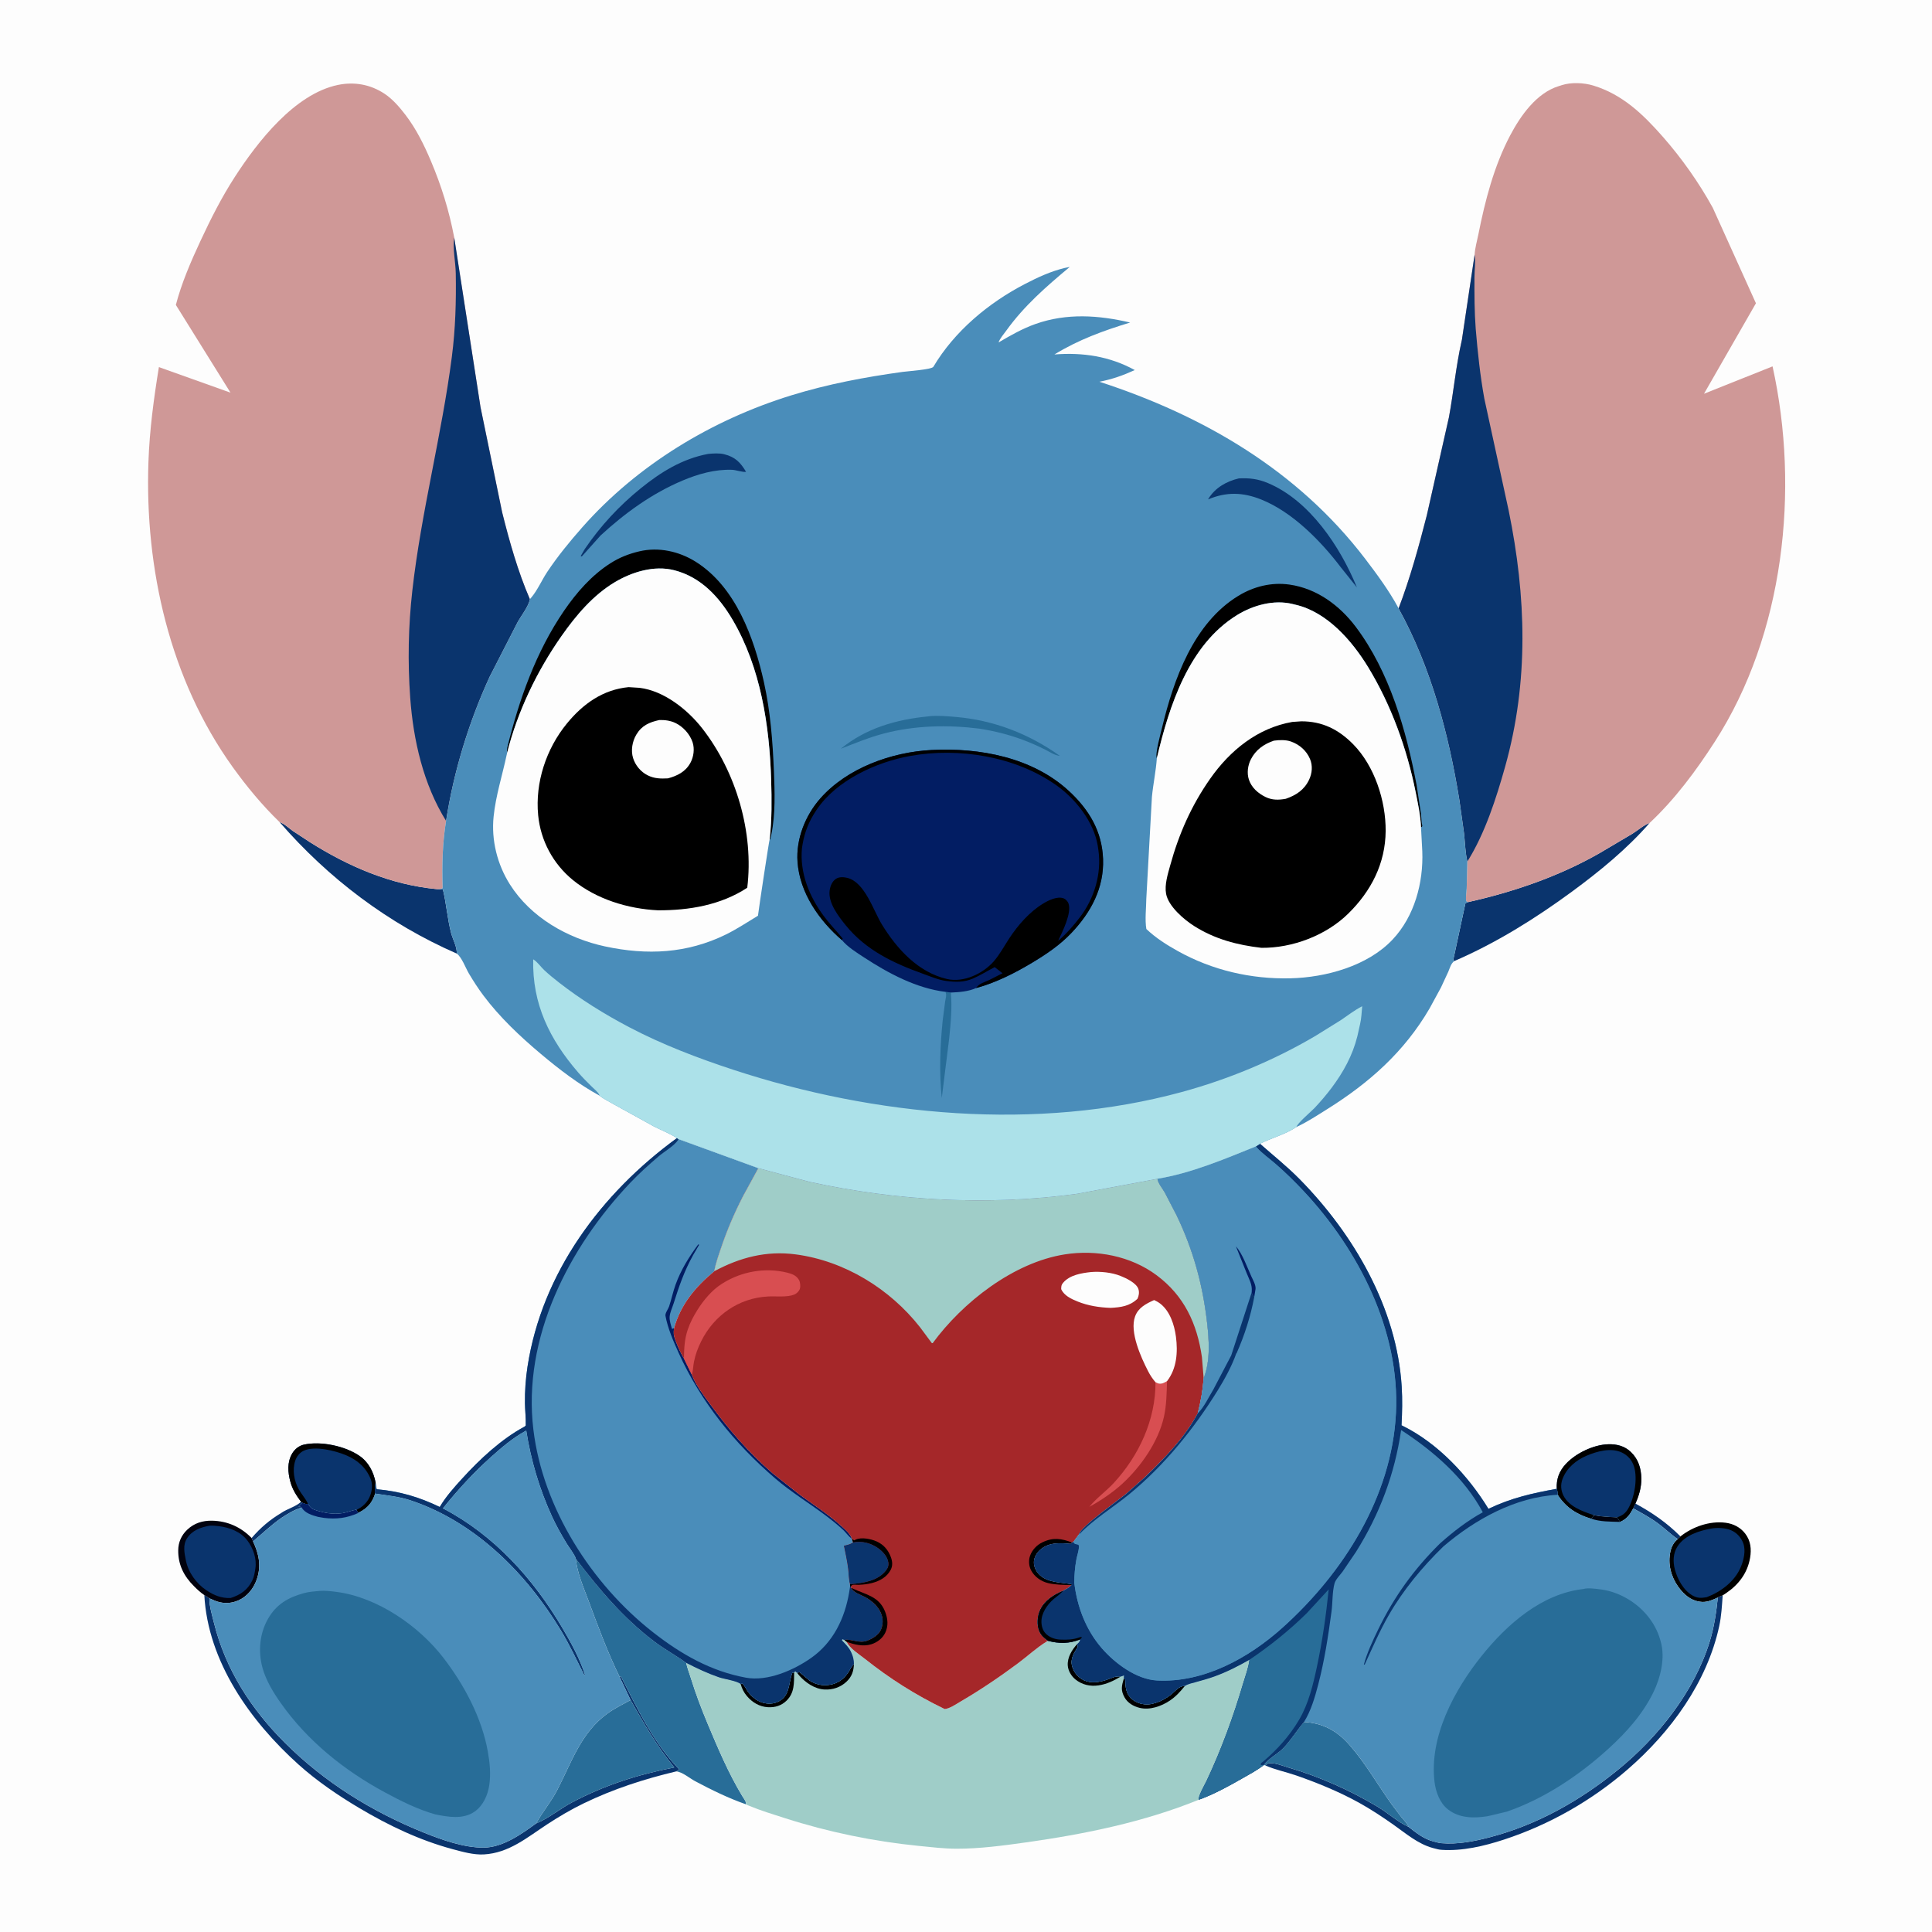 <svg version="1.1" xmlns="http://www.w3.org/2000/svg" style="display: block;" viewBox="0 0 2048 2048" width="1024" height="1024">
<path transform="translate(0,0)" fill="rgb(253,253,253)" d="M -0 -0 L 2048 0 L 2048 2048 L -0 2048 L -0 -0 z"/>
<path transform="translate(0,0)" fill="rgb(10,52,109)" d="M 319.122 1591.94 L 320.589 1593 L 316.5 1597 C 318.336 1597.13 318.375 1596.87 319.881 1598.12 C 312.597 1600.02 305.165 1604.59 298.854 1608.68 C 287.471 1616.49 278.703 1625.18 268.243 1633.94 L 266.731 1630.37 C 276.039 1619.49 285.812 1611.23 298.053 1603.84 C 304.404 1599.4 313.741 1597.13 319.122 1591.94 z"/>
<path transform="translate(0,0)" fill="rgb(10,52,109)" d="M 1733.61 1593.86 C 1751.32 1603.39 1767.16 1614.37 1781.34 1628.65 L 1778.46 1631.49 C 1771.17 1626.66 1764.81 1620.25 1757.76 1615.02 C 1749.47 1608.86 1740.27 1603.92 1731.24 1598.94 C 1731.67 1597.16 1732.76 1595.49 1733.61 1593.86 z"/>
<path transform="translate(0,0)" fill="rgb(10,52,109)" d="M 1826.13 1691.17 C 1825.34 1702.07 1824.77 1713.05 1822.45 1723.75 C 1809.55 1783.37 1771.02 1836.07 1725.5 1875.55 C 1687.26 1908.73 1642.27 1934.35 1594.2 1950.07 C 1573.34 1956.9 1550.07 1962.42 1528 1960.89 C 1525.4 1960.71 1523 1960.08 1520.5 1959.38 L 1518.87 1958.96 C 1503.05 1954.67 1490.2 1943.46 1477.05 1934.21 C 1465.19 1925.86 1453.14 1917.88 1440.44 1910.86 C 1419.66 1899.38 1396.43 1889.82 1374 1882.05 C 1363.28 1878.33 1351.69 1876.05 1341.34 1871.44 C 1343.7 1869.18 1344.22 1869 1347.56 1869.06 C 1353.4 1869.15 1360.4 1872.1 1366 1873.73 C 1398.46 1883.21 1431 1897.7 1460 1915.03 C 1470.98 1921.58 1481.73 1931.38 1493.14 1936.57 C 1501.1 1942.88 1509.5 1949.46 1519.53 1952.01 L 1520.92 1952.35 C 1523.29 1953 1525.54 1953.64 1528 1953.85 C 1545.23 1955.3 1562.43 1951.94 1579.02 1947.62 C 1629.17 1934.55 1674.46 1909.04 1714.55 1876.53 C 1757.36 1841.82 1795.91 1793.37 1812.31 1740.26 C 1817.09 1724.79 1819.26 1709.52 1820.96 1693.46 C 1821.58 1692.71 1825.07 1691.63 1826.13 1691.17 z"/>
<path transform="translate(0,0)" fill="rgb(10,52,109)" d="M 216.588 1690.87 L 221.912 1694.11 L 221.943 1694.28 C 221.96 1702.78 224.728 1711.75 226.759 1720 C 238.952 1769.53 266.191 1811.75 302.14 1847.55 C 344.368 1889.6 394.225 1920.4 449.279 1942.62 C 468.504 1950.38 491.843 1958.68 512.732 1958.54 C 532.802 1958.41 552.686 1944.33 568.304 1932.91 C 581.098 1927.81 593.516 1917.41 605.918 1910.84 C 640.692 1892.43 676.182 1881.04 714.716 1873.6 C 696.335 1851.1 682.678 1827.27 668.426 1802.12 L 657.01 1778.01 L 658.166 1776.95 C 675.312 1810.75 693.227 1848.19 719.964 1875.5 C 718.851 1876.82 718.355 1877.05 716.837 1877.75 C 682.798 1885.85 650.161 1896.4 618.621 1911.69 C 605.335 1918.13 592.415 1925.76 580.066 1933.84 C 558.748 1947.8 539.551 1964.27 512.96 1965.76 C 502.135 1966.36 490.428 1963.05 480.01 1960.25 C 444.798 1950.77 412.148 1935.19 380.885 1916.63 C 358.441 1903.3 335.701 1887.81 316.266 1870.31 C 265.309 1824.44 220.374 1761.42 216.588 1690.87 z"/>
<path transform="translate(0,0)" fill="rgb(40,109,152)" d="M 1382.3 1825.35 C 1402.44 1826.6 1417.15 1834.54 1430.4 1849.6 C 1447.54 1869.09 1460.11 1891.43 1475.1 1912.46 L 1485.46 1926.15 C 1488.14 1929.38 1491.63 1932.61 1493.14 1936.57 C 1481.73 1931.38 1470.98 1921.58 1460 1915.03 C 1431 1897.7 1398.46 1883.21 1366 1873.73 C 1360.4 1872.1 1353.4 1869.15 1347.56 1869.06 C 1344.22 1869 1343.7 1869.18 1341.34 1871.44 L 1339.8 1870.95 C 1343.64 1864.66 1354.39 1859.12 1359.89 1853.5 C 1368.39 1844.83 1374.47 1834.51 1382.3 1825.35 z"/>
<path transform="translate(0,0)" fill="rgb(10,52,109)" d="M 319.122 1591.94 C 314.181 1585.33 310.027 1578.89 307.843 1570.88 C 305.11 1560.85 304.24 1549.95 309.778 1540.68 C 312.469 1536.17 316.934 1532.54 322.119 1531.38 C 340.076 1527.38 365.776 1532.81 380.953 1543.2 C 390.642 1549.83 396.026 1560.32 398.165 1571.66 C 398.017 1574.25 396.795 1581.15 397.629 1583.26 C 394.542 1592.69 389.874 1598.48 380.85 1603.08 L 379.815 1603.59 C 378.937 1602.57 378.468 1601.67 377.858 1600.48 L 377.735 1600.37 C 375.917 1600.69 374.27 1600.99 372.52 1601.58 L 367.042 1603.18 C 356.564 1605.96 346.852 1604.5 336.633 1601.52 C 331.578 1600.04 329.032 1598.8 326.488 1594.08 C 324.146 1594.77 322.828 1593.8 320.589 1593 L 319.122 1591.94 z"/>
<path transform="translate(0,0)" fill="rgb(0,0,0)" d="M 319.122 1591.94 C 314.181 1585.33 310.027 1578.89 307.843 1570.88 C 305.11 1560.85 304.24 1549.95 309.778 1540.68 C 312.469 1536.17 316.934 1532.54 322.119 1531.38 C 340.076 1527.38 365.776 1532.81 380.953 1543.2 C 390.642 1549.83 396.026 1560.32 398.165 1571.66 C 398.017 1574.25 396.795 1581.15 397.629 1583.26 C 394.542 1592.69 389.874 1598.48 380.85 1603.08 L 379.815 1603.59 C 378.937 1602.57 378.468 1601.67 377.858 1600.48 C 383.752 1597.89 388.996 1593.07 391.682 1587.14 C 394.309 1581.33 395.388 1574.06 392.992 1568 C 388.133 1555.7 378.838 1547.64 366.831 1542.6 C 355.485 1537.82 333.753 1532.36 322.049 1537.78 C 317.653 1539.82 314.399 1543.95 312.924 1548.52 C 309.769 1558.29 311.712 1569.7 316.613 1578.58 C 319.375 1583.59 323.234 1587.72 325.906 1592.92 L 326.488 1594.08 C 324.146 1594.77 322.828 1593.8 320.589 1593 L 319.122 1591.94 z"/>
<path transform="translate(0,0)" fill="rgb(0,0,0)" d="M 1781.34 1628.65 C 1794.32 1618.32 1812.44 1612.05 1829.12 1614.16 C 1837.46 1615.22 1844.83 1618.99 1850.01 1625.7 C 1855.87 1633.31 1856.75 1642.21 1855.16 1651.45 C 1852.42 1667.4 1843.1 1679.75 1829.9 1688.68 L 1826.13 1691.17 C 1825.07 1691.63 1821.58 1692.71 1820.96 1693.46 C 1815.87 1695.83 1810.18 1698.37 1804.46 1698.13 C 1795.15 1697.75 1787.81 1692.74 1781.91 1685.82 C 1773.43 1675.85 1768.49 1662.71 1769.91 1649.57 C 1770.7 1642.25 1772.72 1636.2 1778.46 1631.49 L 1781.34 1628.65 z"/>
<path transform="translate(0,0)" fill="rgb(10,52,109)" d="M 1814.33 1620.25 C 1820.65 1619.25 1828.89 1619.59 1834.8 1622.04 C 1840.92 1624.57 1845.53 1629.61 1847.87 1635.76 C 1850.89 1643.68 1848.36 1654.1 1845.15 1661.55 C 1838.68 1676.58 1824.06 1687.5 1809.09 1693.12 C 1803.31 1694.05 1799.54 1694.33 1794.26 1691.37 C 1784.55 1685.95 1778.14 1673.92 1775.4 1663.56 C 1773.29 1655.59 1773.55 1646.64 1778.07 1639.5 C 1785.71 1627.42 1801.04 1622.66 1814.33 1620.25 z"/>
<path transform="translate(0,0)" fill="rgb(10,52,109)" d="M 1650.24 1578.19 C 1649.71 1567.92 1652.75 1559.56 1659.77 1551.95 C 1670.31 1540.52 1689.21 1531.42 1704.84 1530.98 C 1713.88 1530.73 1722.13 1532.81 1728.8 1539.2 C 1736.65 1546.73 1739.67 1556.38 1739.86 1567 C 1740.03 1576.62 1737.48 1585.17 1733.61 1593.86 C 1732.76 1595.49 1731.67 1597.16 1731.24 1598.94 C 1727.44 1605.87 1724.72 1609.94 1717.37 1613.28 L 1714.02 1608.5 C 1705.44 1607.94 1697.68 1607.92 1689.21 1606.02 C 1688.21 1608.4 1688.68 1608.58 1686.19 1609.74 C 1671.2 1605.19 1659.66 1597.77 1651.29 1584.53 C 1651.18 1582.22 1650.96 1580.39 1650.24 1578.19 z"/>
<path transform="translate(0,0)" fill="rgb(0,0,0)" d="M 1650.24 1578.19 C 1649.71 1567.92 1652.75 1559.56 1659.77 1551.95 C 1670.31 1540.52 1689.21 1531.42 1704.84 1530.98 C 1713.88 1530.73 1722.13 1532.81 1728.8 1539.2 C 1736.65 1546.73 1739.67 1556.38 1739.86 1567 C 1740.03 1576.62 1737.48 1585.17 1733.61 1593.86 C 1732.76 1595.49 1731.67 1597.16 1731.24 1598.94 C 1727.44 1605.87 1724.72 1609.94 1717.37 1613.28 L 1714.02 1608.5 C 1719.8 1606.57 1723.06 1604.26 1726.13 1598.86 C 1732.64 1587.36 1736.05 1567.63 1732.19 1554.78 C 1730.13 1547.91 1725.47 1542.62 1718.98 1539.62 C 1707.56 1534.35 1693.02 1538.4 1682 1543.05 C 1670.64 1547.85 1660.6 1556.17 1656.25 1568.04 C 1654.1 1573.89 1654.59 1579.97 1657.37 1585.48 C 1663.22 1597.09 1677.65 1602.17 1689.21 1606.02 C 1688.21 1608.4 1688.68 1608.58 1686.19 1609.74 C 1671.2 1605.19 1659.66 1597.77 1651.29 1584.53 C 1651.18 1582.22 1650.96 1580.39 1650.24 1578.19 z"/>
<path transform="translate(0,0)" fill="rgb(10,52,109)" d="M 296.377 871.471 C 301.117 872.974 306.109 877.768 310.245 880.748 L 328.754 892.879 C 369.838 918.729 414.166 937.849 462.826 942.483 L 469.5 942.856 C 473.251 958.126 474.22 973.897 478.279 989.306 C 479.942 995.619 484.923 1004.74 484.066 1010.78 C 411.57 979.126 348.145 931.126 296.377 871.471 z"/>
<path transform="translate(0,0)" fill="rgb(1,2,15)" d="M 216.588 1690.87 C 212.555 1688.16 209.101 1684.91 205.673 1681.49 C 194.837 1670.69 188.742 1658.6 188.924 1643.27 C 189.024 1634.79 192.331 1627.35 198.51 1621.52 C 205.891 1614.55 214.703 1611.84 224.684 1612 C 241.105 1612.28 255.366 1618.72 266.731 1630.37 L 268.243 1633.94 C 274.541 1647.29 277.167 1660.12 272.137 1674.44 C 268.751 1684.08 261.989 1692.45 252.521 1696.59 C 244.254 1700.2 235.745 1700.06 227.451 1696.71 L 221.943 1694.28 L 221.912 1694.11 L 216.588 1690.87 z"/>
<path transform="translate(0,0)" fill="rgb(10,52,109)" d="M 222.25 1617.3 C 225.547 1617.1 228.837 1617.44 232.108 1617.84 C 243.415 1619.21 255.197 1623.67 262.222 1632.99 C 268.329 1641.08 272.395 1652.5 270.693 1662.7 C 269.915 1667.36 269.551 1671.08 267.414 1675.43 C 262.457 1685.52 254.948 1690.57 244.494 1693.96 C 234.756 1694.36 226.762 1691.06 218.79 1685.76 C 208.124 1678.65 199.545 1666.77 197.051 1654.13 C 195.499 1646.27 193.574 1637.85 198.319 1630.56 C 203.808 1622.12 212.89 1618.96 222.25 1617.3 z"/>
<path transform="translate(0,0)" fill="rgb(10,52,109)" d="M 1556.01 956.312 C 1604.28 945.547 1652.26 929.111 1695.34 904.521 L 1730.12 883.966 C 1736.34 880.133 1741.89 874.896 1748.75 872.295 C 1724.81 899.809 1695.46 923.798 1666.12 945.329 C 1627.2 973.888 1586.09 999.527 1541.69 1018.74 L 1540.46 1017.77 L 1553.41 957.5 L 1556.01 956.312 z"/>
<path transform="translate(0,0)" fill="rgb(40,109,152)" d="M 668.426 1802.12 C 682.678 1827.27 696.335 1851.1 714.716 1873.6 C 676.182 1881.04 640.692 1892.43 605.918 1910.84 C 593.516 1917.41 581.098 1927.81 568.304 1932.91 C 575.003 1920.74 584.046 1910.23 590.564 1897.7 C 605.999 1868.03 615.691 1836.64 644.126 1816.21 C 651.84 1810.67 660.161 1806.69 668.426 1802.12 z"/>
<path transform="translate(0,0)" fill="rgb(40,109,152)" d="M 610.337 1652.15 C 635.565 1685.17 660.943 1715.45 694.409 1740.6 C 705.043 1748.59 716.759 1754.84 727.371 1762.64 C 728.515 1768.13 730.666 1773.42 732.32 1778.78 C 737.456 1795.43 743.557 1811.52 750.295 1827.59 C 761.028 1853.19 772.306 1879.82 786.674 1903.61 C 787.876 1905.6 791.819 1910.72 790.658 1912.62 C 772.005 1906.06 754.569 1897.54 737.129 1888.28 C 731.002 1885.03 723.304 1878.28 716.837 1877.75 C 718.355 1877.05 718.851 1876.82 719.964 1875.5 C 693.227 1848.19 675.312 1810.75 658.166 1776.95 L 657.01 1778.01 C 644.294 1751.97 634.256 1725.13 624.249 1697.96 C 618.908 1683.46 611.749 1667.56 610.337 1652.15 z"/>
<path transform="translate(0,0)" fill="rgb(159,205,200)" d="M 905.212 1763.72 C 905.037 1759.54 904.434 1756.34 902.717 1752.49 L 902.028 1751 C 899.876 1746.25 896.033 1742.66 892.5 1738.9 L 892.881 1737.59 L 895.063 1738.38 L 897.268 1740.23 C 901.525 1748.04 909.824 1752.9 916.675 1758.33 C 943.459 1779.59 970.458 1796.71 1001.32 1811.62 C 1006.28 1811.55 1014.3 1806 1018.6 1803.49 C 1039.48 1791.29 1059.62 1777.64 1079.03 1763.22 C 1089.26 1755.62 1098.87 1746.58 1109.74 1739.96 L 1110.79 1739.34 C 1122.84 1742.5 1133.28 1742.46 1144.95 1737.88 C 1144.71 1740.57 1143.49 1741.11 1141.7 1742.99 L 1142.59 1745.63 C 1138.61 1752.36 1134.25 1758.22 1136.56 1766.45 C 1138.41 1773.06 1142.89 1778.16 1149.01 1781.11 C 1156.54 1784.74 1165.92 1783.15 1173.51 1780.5 C 1178.42 1778.79 1182.7 1776.32 1188.01 1777.27 L 1191.5 1775.98 L 1191.31 1779.16 L 1192.86 1780.53 C 1193.06 1788.27 1193.36 1795.1 1199.54 1800.73 C 1204.44 1805.19 1211.34 1807.2 1217.87 1806.65 C 1220.19 1806.46 1222.29 1805.9 1224.5 1805.24 L 1225.54 1804.93 C 1230.73 1803.34 1236.5 1800.03 1240.81 1796.74 C 1245.78 1792.94 1249.46 1787.04 1256.04 1787.16 C 1259.19 1785.07 1264.19 1784.05 1267.83 1783.04 C 1274.42 1781.23 1280.94 1779.44 1287.37 1777.11 C 1300.58 1772.32 1312.37 1766.28 1324.55 1759.37 C 1323.55 1767.86 1320.18 1776.51 1317.76 1784.7 C 1307.33 1820.07 1294.69 1854.65 1278.95 1888.02 C 1277.34 1891.43 1269.5 1904.9 1270.98 1907.73 C 1212.6 1931.47 1149.72 1944.28 1087.5 1953.02 C 1063.29 1956.42 1038.48 1959.76 1014 1959.71 C 1000.46 1959.68 987.08 1958.03 973.636 1956.7 C 926.071 1951.97 877.702 1941.99 832.186 1927.35 C 819.543 1923.28 806.334 1919.31 794.09 1914.2 C 793.704 1914.04 790.834 1912.96 790.658 1912.62 C 791.819 1910.72 787.876 1905.6 786.674 1903.61 C 772.306 1879.82 761.028 1853.19 750.295 1827.59 C 743.557 1811.52 737.456 1795.43 732.32 1778.78 C 730.666 1773.42 728.515 1768.13 727.371 1762.64 C 738.591 1768.43 750.058 1773.82 762 1777.95 C 767.684 1779.92 781.089 1781.7 785.091 1785.11 C 785.778 1784.99 786.537 1784.44 787.153 1784.76 C 788.389 1785.42 791.431 1791.23 792.537 1792.77 C 795.905 1797.47 800.277 1801.44 805.582 1803.81 C 810.845 1806.17 817.932 1806.67 823.339 1804.5 C 837.889 1798.66 835.33 1784.87 839.995 1772.98 L 841.81 1773.03 L 842.95 1771.54 L 844.937 1773.27 L 847.461 1772.5 L 858.213 1781.42 C 865.471 1786.22 874.056 1787.52 882.5 1785.28 C 890.973 1783.03 897 1777.23 901.059 1769.65 C 902.104 1767.7 903.243 1766.1 904.65 1764.39 L 905.212 1763.72 z"/>
<path transform="translate(0,0)" fill="rgb(0,0,0)" d="M 844.937 1773.27 L 847.461 1772.5 L 858.213 1781.42 C 865.471 1786.22 874.056 1787.52 882.5 1785.28 C 890.973 1783.03 897 1777.23 901.059 1769.65 C 902.104 1767.7 903.243 1766.1 904.65 1764.39 L 905.212 1763.72 C 904.926 1771.5 903.047 1777.29 897.227 1782.75 C 890.939 1788.65 882.682 1791.39 874.136 1790.95 C 863.463 1790.4 853.909 1783.69 847.044 1775.93 L 844.937 1773.27 z"/>
<path transform="translate(0,0)" fill="rgb(0,0,0)" d="M 1141.7 1742.99 L 1142.59 1745.63 C 1138.61 1752.36 1134.25 1758.22 1136.56 1766.45 C 1138.41 1773.06 1142.89 1778.16 1149.01 1781.11 C 1156.54 1784.74 1165.92 1783.15 1173.51 1780.5 C 1178.42 1778.79 1182.7 1776.32 1188.01 1777.27 C 1180.43 1781.72 1173.29 1785.28 1164.44 1786.58 C 1155.6 1787.89 1146.97 1785.92 1139.99 1780.26 C 1135.61 1776.7 1132.18 1770.99 1131.86 1765.27 C 1131.39 1756.97 1136.29 1748.87 1141.7 1742.99 z"/>
<path transform="translate(0,0)" fill="rgb(0,0,0)" d="M 785.091 1785.11 C 785.778 1784.99 786.537 1784.44 787.153 1784.76 C 788.389 1785.42 791.431 1791.23 792.537 1792.77 C 795.905 1797.47 800.277 1801.44 805.582 1803.81 C 810.845 1806.17 817.932 1806.67 823.339 1804.5 C 837.889 1798.66 835.33 1784.87 839.995 1772.98 L 841.81 1773.03 C 841.681 1784.06 842.309 1794.4 833.767 1802.77 C 828.362 1808.05 821.573 1810.12 814.085 1809.71 C 805.054 1809.22 797.447 1804.65 791.702 1797.83 C 788.338 1793.84 786.581 1790.07 785.091 1785.11 z"/>
<path transform="translate(0,0)" fill="rgb(0,0,0)" d="M 1191.31 1779.16 L 1192.86 1780.53 C 1193.06 1788.27 1193.36 1795.1 1199.54 1800.73 C 1204.44 1805.19 1211.34 1807.2 1217.87 1806.65 C 1220.19 1806.46 1222.29 1805.9 1224.5 1805.24 L 1225.54 1804.93 C 1230.73 1803.34 1236.5 1800.03 1240.81 1796.74 C 1245.78 1792.94 1249.46 1787.04 1256.04 1787.16 C 1251.25 1793.1 1246.57 1798.32 1240.18 1802.63 C 1231.13 1808.72 1218.9 1813.05 1207.97 1810.37 C 1201.54 1808.8 1195.37 1805.21 1192.08 1799.31 C 1187.74 1791.51 1189.08 1787.11 1191.31 1779.16 z"/>
<path transform="translate(0,0)" fill="rgb(74,141,186)" d="M 717.591 1206.41 L 719.339 1207.51 L 803.831 1238.26 L 802.98 1239.97 L 787.648 1268.02 C 778.55 1285.73 770.858 1303.61 764.51 1322.46 C 761.745 1330.67 758.681 1339.02 757.168 1347.56 C 737.245 1364.05 721.636 1382.66 714.522 1407.94 C 713.834 1412.84 713.981 1415.43 715.706 1420.01 L 716.266 1421.56 C 718.571 1427.87 721.576 1434.4 725.021 1440.16 L 733.403 1457.29 C 737.341 1468.11 745.92 1479.22 752.708 1488.47 C 772.513 1515.46 793.552 1539.78 818.915 1561.74 L 847.293 1584.18 C 862.458 1595.24 878.472 1605.49 892.372 1618.16 C 896.193 1621.64 901.411 1626.06 902.998 1631.08 L 904.281 1635.06 L 902.763 1635.92 C 900.2 1637.31 897.361 1637.86 894.544 1638.51 C 896.263 1646.64 897.981 1654.79 899.042 1663.04 C 899.676 1667.96 899.593 1674.61 901.008 1679.23 L 901.131 1681.81 L 901.987 1681.74 L 902.183 1683.09 C 904.626 1688.13 912.2 1690.34 917.13 1692.99 C 929.552 1699.68 939.784 1712.36 934.096 1727.02 C 931.787 1732.98 925.016 1737.05 919.309 1739.2 C 910.525 1742.51 903.116 1737.18 895.063 1738.38 L 892.881 1737.59 L 892.5 1738.9 C 896.033 1742.66 899.876 1746.25 902.028 1751 L 902.717 1752.49 C 904.434 1756.34 905.037 1759.54 905.212 1763.72 L 904.65 1764.39 C 903.243 1766.1 902.104 1767.7 901.059 1769.65 C 897 1777.23 890.973 1783.03 882.5 1785.28 C 874.056 1787.52 865.471 1786.22 858.213 1781.42 L 847.461 1772.5 L 844.937 1773.27 L 842.95 1771.54 L 841.81 1773.03 L 839.995 1772.98 C 835.33 1784.87 837.889 1798.66 823.339 1804.5 C 817.932 1806.67 810.845 1806.17 805.582 1803.81 C 800.277 1801.44 795.905 1797.47 792.537 1792.77 C 791.431 1791.23 788.389 1785.42 787.153 1784.76 C 786.537 1784.44 785.778 1784.99 785.091 1785.11 C 781.089 1781.7 767.684 1779.92 762 1777.95 C 750.058 1773.82 738.591 1768.43 727.371 1762.64 C 716.759 1754.84 705.043 1748.59 694.409 1740.6 C 660.943 1715.45 635.565 1685.17 610.337 1652.15 C 609.837 1648.88 602.853 1639.7 600.814 1636.32 C 595.218 1627.05 589.821 1617.62 585.291 1607.77 C 571.939 1578.75 562.782 1547.94 557.862 1516.41 L 556.761 1517.01 C 543.99 1524.07 532.073 1534.08 521.204 1543.8 C 502.121 1560.87 485.492 1578.95 469.476 1598.93 C 523.722 1627.27 565.191 1673.3 596.005 1725.53 C 605.354 1741.37 614.441 1757.96 620.186 1775.5 L 619.277 1775.5 C 611.251 1759.55 603.805 1743.57 594.549 1728.24 C 557.967 1667.69 503.577 1613.14 435.223 1590.42 C 422.981 1586.35 410.308 1585.18 397.629 1583.26 C 396.795 1581.15 398.017 1574.25 398.165 1571.66 C 398.435 1574.02 398.626 1576.35 399.312 1578.64 C 423.725 1580.85 443.98 1586.78 466.151 1597.44 C 472.713 1586.37 481.136 1577 489.753 1567.53 C 508.616 1546.79 531.392 1525.52 556.144 1512.21 C 557.467 1510.94 557.297 1511.61 557.333 1510.13 C 557.52 1502.65 556.562 1495.01 556.461 1487.5 C 556.287 1474.59 557.24 1461.38 559.205 1448.62 C 574.558 1348.91 637.493 1264.81 717.591 1206.41 z"/>
<path transform="translate(0,0)" fill="rgb(2,29,99)" d="M 902.998 1631.08 C 899.977 1629.3 896.673 1624.45 893.939 1621.92 C 887.833 1616.26 881.312 1611.06 874.652 1606.07 C 857.261 1593.05 838.565 1581.61 822.051 1567.45 C 778.645 1530.24 742.931 1486.12 719.322 1433.95 C 713.847 1421.86 707.779 1407.85 705.413 1394.77 C 704.917 1392.04 708.345 1387.67 709.281 1384.85 C 711.796 1377.27 713.392 1369.4 716.096 1361.88 C 721.727 1346.21 730.324 1332.43 740.183 1319.1 L 741.122 1319.5 L 734.832 1330.28 C 725.28 1347.43 719.817 1363.5 713.965 1382 C 712.604 1386.3 710.372 1390.85 709.88 1395.35 C 709.419 1399.57 711.223 1404.68 712.373 1408.73 L 714.522 1407.94 C 713.834 1412.84 713.981 1415.43 715.706 1420.01 L 716.266 1421.56 C 718.571 1427.87 721.576 1434.4 725.021 1440.16 L 733.403 1457.29 C 737.341 1468.11 745.92 1479.22 752.708 1488.47 C 772.513 1515.46 793.552 1539.78 818.915 1561.74 L 847.293 1584.18 C 862.458 1595.24 878.472 1605.49 892.372 1618.16 C 896.193 1621.64 901.411 1626.06 902.998 1631.08 z"/>
<path transform="translate(0,0)" fill="rgb(10,52,109)" d="M 717.591 1206.41 L 719.339 1207.51 L 718.736 1208.59 C 714.434 1214.82 704.032 1220.77 698.044 1225.89 C 687.861 1234.59 677.604 1243.81 668.372 1253.52 C 602.82 1322.44 553.658 1418.16 565.412 1515.5 C 575.444 1598.57 626.986 1679.19 692.242 1730.28 C 721.845 1753.45 753.488 1771.6 790.77 1778.41 C 813.715 1782.6 841.453 1770.47 859.952 1757.41 C 883.282 1740.95 895.493 1715.56 900.142 1687.96 L 901.131 1681.81 L 901.987 1681.74 L 902.183 1683.09 C 904.626 1688.13 912.2 1690.34 917.13 1692.99 C 929.552 1699.68 939.784 1712.36 934.096 1727.02 C 931.787 1732.98 925.016 1737.05 919.309 1739.2 C 910.525 1742.51 903.116 1737.18 895.063 1738.38 L 892.881 1737.59 L 892.5 1738.9 C 896.033 1742.66 899.876 1746.25 902.028 1751 L 902.717 1752.49 C 904.434 1756.34 905.037 1759.54 905.212 1763.72 L 904.65 1764.39 C 903.243 1766.1 902.104 1767.7 901.059 1769.65 C 897 1777.23 890.973 1783.03 882.5 1785.28 C 874.056 1787.52 865.471 1786.22 858.213 1781.42 L 847.461 1772.5 L 844.937 1773.27 L 842.95 1771.54 L 841.81 1773.03 L 839.995 1772.98 C 835.33 1784.87 837.889 1798.66 823.339 1804.5 C 817.932 1806.67 810.845 1806.17 805.582 1803.81 C 800.277 1801.44 795.905 1797.47 792.537 1792.77 C 791.431 1791.23 788.389 1785.42 787.153 1784.76 C 786.537 1784.44 785.778 1784.99 785.091 1785.11 C 781.089 1781.7 767.684 1779.92 762 1777.95 C 750.058 1773.82 738.591 1768.43 727.371 1762.64 C 716.759 1754.84 705.043 1748.59 694.409 1740.6 C 660.943 1715.45 635.565 1685.17 610.337 1652.15 C 609.837 1648.88 602.853 1639.7 600.814 1636.32 C 595.218 1627.05 589.821 1617.62 585.291 1607.77 C 571.939 1578.75 562.782 1547.94 557.862 1516.41 L 556.761 1517.01 C 543.99 1524.07 532.073 1534.08 521.204 1543.8 C 502.121 1560.87 485.492 1578.95 469.476 1598.93 C 523.722 1627.27 565.191 1673.3 596.005 1725.53 C 605.354 1741.37 614.441 1757.96 620.186 1775.5 L 619.277 1775.5 C 611.251 1759.55 603.805 1743.57 594.549 1728.24 C 557.967 1667.69 503.577 1613.14 435.223 1590.42 C 422.981 1586.35 410.308 1585.18 397.629 1583.26 C 396.795 1581.15 398.017 1574.25 398.165 1571.66 C 398.435 1574.02 398.626 1576.35 399.312 1578.64 C 423.725 1580.85 443.98 1586.78 466.151 1597.44 C 472.713 1586.37 481.136 1577 489.753 1567.53 C 508.616 1546.79 531.392 1525.52 556.144 1512.21 C 557.467 1510.94 557.297 1511.61 557.333 1510.13 C 557.52 1502.65 556.562 1495.01 556.461 1487.5 C 556.287 1474.59 557.24 1461.38 559.205 1448.62 C 574.558 1348.91 637.493 1264.81 717.591 1206.41 z"/>
<path transform="translate(0,0)" fill="rgb(74,141,186)" d="M 557.862 1516.41 C 562.782 1547.94 571.939 1578.75 585.291 1607.77 C 589.821 1617.62 595.218 1627.05 600.814 1636.32 C 602.853 1639.7 609.837 1648.88 610.337 1652.15 C 611.749 1667.56 618.908 1683.46 624.249 1697.96 C 634.256 1725.13 644.294 1751.97 657.01 1778.01 L 668.426 1802.12 C 660.161 1806.69 651.84 1810.67 644.126 1816.21 C 615.691 1836.64 605.999 1868.03 590.564 1897.7 C 584.046 1910.23 575.003 1920.74 568.304 1932.91 C 552.686 1944.33 532.802 1958.41 512.732 1958.54 C 491.843 1958.68 468.504 1950.38 449.279 1942.62 C 394.225 1920.4 344.368 1889.6 302.14 1847.55 C 266.191 1811.75 238.952 1769.53 226.759 1720 C 224.728 1711.75 221.96 1702.78 221.943 1694.28 L 227.451 1696.71 C 235.745 1700.06 244.254 1700.2 252.521 1696.59 C 261.989 1692.45 268.751 1684.08 272.137 1674.44 C 277.167 1660.12 274.541 1647.29 268.243 1633.94 C 278.703 1625.18 287.471 1616.49 298.854 1608.68 C 305.165 1604.59 312.597 1600.02 319.881 1598.12 C 318.375 1596.87 318.336 1597.13 316.5 1597 L 320.589 1593 C 322.828 1593.8 324.146 1594.77 326.488 1594.08 C 329.032 1598.8 331.578 1600.04 336.633 1601.52 C 346.852 1604.5 356.564 1605.96 367.042 1603.18 L 372.52 1601.58 C 374.27 1600.99 375.917 1600.69 377.735 1600.37 L 377.858 1600.48 C 378.468 1601.67 378.937 1602.57 379.815 1603.59 L 380.85 1603.08 C 389.874 1598.48 394.542 1592.69 397.629 1583.26 C 410.308 1585.18 422.981 1586.35 435.223 1590.42 C 503.577 1613.14 557.967 1667.69 594.549 1728.24 C 603.805 1743.57 611.251 1759.55 619.277 1775.5 L 620.186 1775.5 C 614.441 1757.96 605.354 1741.37 596.005 1725.53 C 565.191 1673.3 523.722 1627.27 469.476 1598.93 C 485.492 1578.95 502.121 1560.87 521.204 1543.8 C 532.073 1534.08 543.99 1524.07 556.761 1517.01 L 557.862 1516.41 z"/>
<path transform="translate(0,0)" fill="rgb(2,29,99)" d="M 320.589 1593 C 322.828 1593.8 324.146 1594.77 326.488 1594.08 C 329.032 1598.8 331.578 1600.04 336.633 1601.52 C 346.852 1604.5 356.564 1605.96 367.042 1603.18 L 372.52 1601.58 C 374.27 1600.99 375.917 1600.69 377.735 1600.37 L 377.858 1600.48 C 378.468 1601.67 378.937 1602.57 379.815 1603.59 L 379.57 1603.92 C 367.53 1609.29 356.526 1610.61 343.5 1609.04 L 337 1607.91 C 330.836 1606.29 323.103 1603.9 319.881 1598.12 C 318.375 1596.87 318.336 1597.13 316.5 1597 L 320.589 1593 z"/>
<path transform="translate(0,0)" fill="rgb(40,109,152)" d="M 338.695 1686.44 C 344.434 1685.99 350.973 1686.72 356.688 1687.47 C 400.034 1693.13 444.088 1723.48 470.352 1757.78 C 492.334 1786.49 510.824 1821.17 517.157 1856.98 C 519.205 1868.55 520.423 1880.59 518.651 1892.31 C 517.046 1902.93 512.164 1914.08 503.105 1920.38 C 490.78 1928.95 475.048 1926.08 461.315 1923.3 C 442.608 1917.98 425.057 1909.19 408 1899.98 C 364.8 1876.66 326.105 1845.62 297.653 1805.34 C 289.799 1794.23 281.885 1781.25 278.262 1768 C 273.505 1750.6 275.147 1731.72 284.11 1716 C 292.841 1700.69 305.345 1693.4 322 1688.84 C 327.526 1687.32 333.009 1686.92 338.695 1686.44 z"/>
<path transform="translate(0,0)" fill="rgb(165,39,41)" d="M 803.831 1238.26 L 858 1252.73 C 950.699 1272.95 1047.3 1278.32 1141.48 1265.49 L 1226.94 1249.54 C 1227.56 1254.23 1232.39 1259.95 1234.76 1264.14 L 1247.29 1288.31 C 1264.83 1324.78 1274.98 1361.68 1279.56 1401.88 C 1281.76 1421.21 1283.18 1442.67 1275.93 1461.14 C 1274.96 1474.03 1272.85 1485.8 1269.65 1498.3 C 1256.17 1523.9 1234.1 1546.34 1213.43 1566.27 L 1193.31 1584.02 C 1185.87 1590.06 1145.4 1618.88 1144.03 1626.16 L 1137.79 1634.53 L 1136.43 1635.11 L 1135 1636.59 C 1123.76 1635.58 1112.05 1634.72 1102.9 1642.64 C 1099.26 1645.79 1096.27 1650.6 1095.98 1655.5 C 1095.69 1660.55 1098.48 1666.11 1102.09 1669.5 C 1111.11 1677.95 1124.92 1677.29 1136.32 1679.36 L 1135.98 1680.12 C 1133.48 1682.9 1130.34 1684.44 1127.12 1686.26 C 1117.1 1690.32 1107.24 1696.52 1102.51 1706.68 C 1099.4 1713.35 1098.74 1722.5 1101.71 1729.31 C 1103.69 1733.83 1106.97 1736.39 1110.79 1739.34 L 1109.74 1739.96 C 1098.87 1746.58 1089.26 1755.62 1079.03 1763.22 C 1059.62 1777.64 1039.48 1791.29 1018.6 1803.49 C 1014.3 1806 1006.28 1811.55 1001.32 1811.62 C 970.458 1796.71 943.459 1779.59 916.675 1758.33 C 909.824 1752.9 901.525 1748.04 897.268 1740.23 L 895.063 1738.38 C 903.116 1737.18 910.525 1742.51 919.309 1739.2 C 925.016 1737.05 931.787 1732.98 934.096 1727.02 C 939.784 1712.36 929.552 1699.68 917.13 1692.99 C 912.2 1690.34 904.626 1688.13 902.183 1683.09 L 901.987 1681.74 L 901.131 1681.81 L 901.008 1679.23 C 899.593 1674.61 899.676 1667.96 899.042 1663.04 C 897.981 1654.79 896.263 1646.64 894.544 1638.51 C 897.361 1637.86 900.2 1637.31 902.763 1635.92 L 904.281 1635.06 L 902.998 1631.08 C 901.411 1626.06 896.193 1621.64 892.372 1618.16 C 878.472 1605.49 862.458 1595.24 847.293 1584.18 L 818.915 1561.74 C 793.552 1539.78 772.513 1515.46 752.708 1488.47 C 745.92 1479.22 737.341 1468.11 733.403 1457.29 L 725.021 1440.16 C 721.576 1434.4 718.571 1427.87 716.266 1421.56 L 715.706 1420.01 C 713.981 1415.43 713.834 1412.84 714.522 1407.94 C 721.636 1382.66 737.245 1364.05 757.168 1347.56 C 758.681 1339.02 761.745 1330.67 764.51 1322.46 C 770.858 1303.61 778.55 1285.73 787.648 1268.02 L 802.98 1239.97 L 803.831 1238.26 z"/>
<path transform="translate(0,0)" fill="rgb(0,0,0)" d="M 902.998 1631.08 L 905.5 1632.89 L 907.156 1632.01 C 913.147 1629.21 923.504 1631.4 929.236 1633.96 C 936.597 1637.25 941.42 1642.87 944.252 1650.35 C 946.03 1655.04 946.522 1659.69 944.105 1664.23 C 940.042 1671.86 932.569 1675.89 924.5 1678.04 C 919.948 1679.25 915.084 1679.78 910.387 1679.96 C 908.641 1680.03 904.906 1679.58 903.531 1680.09 C 902.826 1680.35 902.502 1681.19 901.987 1681.74 L 901.131 1681.81 L 901.008 1679.23 C 901.739 1679.31 901.302 1679.29 902.465 1679.18 C 915.416 1678 930.584 1675.82 939.14 1664.72 C 941.267 1661.96 942.121 1659.49 941.577 1656.08 C 940.578 1649.83 935.531 1644.43 930.5 1640.96 C 922.641 1635.54 913.667 1633.34 904.281 1635.06 L 902.998 1631.08 z"/>
<path transform="translate(0,0)" fill="rgb(0,0,0)" d="M 1135.98 1680.12 C 1128.12 1680.17 1118.62 1680 1110.98 1678.14 C 1103.5 1676.32 1096.61 1671.47 1093.01 1664.63 C 1090.61 1660.05 1090.18 1654.32 1091.83 1649.41 C 1093.97 1643.04 1099.06 1637.75 1105.05 1634.89 C 1116.43 1629.45 1125.15 1630.88 1136.43 1635.11 L 1135 1636.59 C 1123.76 1635.58 1112.05 1634.72 1102.9 1642.64 C 1099.26 1645.79 1096.27 1650.6 1095.98 1655.5 C 1095.69 1660.55 1098.48 1666.11 1102.09 1669.5 C 1111.11 1677.95 1124.92 1677.29 1136.32 1679.36 L 1135.98 1680.12 z"/>
<path transform="translate(0,0)" fill="rgb(0,0,0)" d="M 902.183 1683.09 L 903.783 1683.86 C 917.62 1690.38 931.877 1692.06 938.236 1708.41 C 941.119 1715.82 941.902 1723.46 938.386 1730.82 C 935.54 1736.78 929.78 1741.1 923.542 1743.02 C 915.016 1745.65 905.282 1743.38 897.268 1740.23 L 895.063 1738.38 C 903.116 1737.18 910.525 1742.51 919.309 1739.2 C 925.016 1737.05 931.787 1732.98 934.096 1727.02 C 939.784 1712.36 929.552 1699.68 917.13 1692.99 C 912.2 1690.34 904.626 1688.13 902.183 1683.09 z"/>
<path transform="translate(0,0)" fill="rgb(216,78,81)" d="M 1237.09 1464.1 C 1236.71 1476.52 1236.59 1489.31 1233.91 1501.5 C 1228.08 1528.07 1209.43 1554.76 1189.61 1572.92 C 1179.6 1582.1 1166.67 1590.76 1154.8 1597.27 C 1162.02 1588.19 1172.49 1580.85 1180.5 1572.18 C 1207.3 1543.17 1225.08 1505.04 1224.86 1465.21 C 1225.89 1465.71 1227.33 1466.51 1228.5 1466.7 C 1231.86 1467.25 1234.31 1465.69 1237.09 1464.1 z"/>
<path transform="translate(0,0)" fill="rgb(10,52,109)" d="M 904.281 1635.06 C 913.667 1633.34 922.641 1635.54 930.5 1640.96 C 935.531 1644.43 940.578 1649.83 941.577 1656.08 C 942.121 1659.49 941.267 1661.96 939.14 1664.72 C 930.584 1675.82 915.416 1678 902.465 1679.18 C 901.302 1679.29 901.739 1679.31 901.008 1679.23 C 899.593 1674.61 899.676 1667.96 899.042 1663.04 C 897.981 1654.79 896.263 1646.64 894.544 1638.51 C 897.361 1637.86 900.2 1637.31 902.763 1635.92 L 904.281 1635.06 z"/>
<path transform="translate(0,0)" fill="rgb(253,253,253)" d="M 1156.74 1348.4 C 1166.71 1347.67 1178.44 1348.81 1187.73 1352.51 C 1193.59 1354.84 1204.59 1359.96 1206.73 1366.37 C 1207.85 1369.75 1207.32 1373.69 1205.74 1376.8 C 1197.43 1384.62 1188.17 1385.82 1177.34 1386.4 C 1165.33 1386 1153.44 1384.16 1142.23 1379.63 C 1135.59 1376.94 1127.91 1373.4 1124.89 1366.5 C 1125.06 1363.49 1124.86 1362.34 1126.86 1359.92 C 1133.83 1351.48 1146.52 1349.5 1156.74 1348.4 z"/>
<path transform="translate(0,0)" fill="rgb(253,253,253)" d="M 1224.86 1465.21 C 1221.75 1461.6 1219.19 1457.73 1217.02 1453.5 C 1209.53 1438.93 1197.22 1411.96 1203.22 1395.5 C 1206.64 1386.1 1214.9 1381.96 1223.43 1378.12 C 1225.79 1379.22 1227.9 1380.36 1229.97 1381.96 C 1240.22 1389.9 1244.9 1404.45 1246.54 1416.94 C 1248.69 1433.35 1247.46 1450.73 1237.09 1464.1 C 1234.31 1465.69 1231.86 1467.25 1228.5 1466.7 C 1227.33 1466.51 1225.89 1465.71 1224.86 1465.21 z"/>
<path transform="translate(0,0)" fill="rgb(216,78,81)" d="M 725.021 1440.16 C 725.15 1429.47 725.591 1419.57 729.074 1409.33 C 731.629 1401.81 735.214 1395.15 739.398 1388.44 C 745.688 1378.35 754.891 1367.36 765 1361.03 L 766.23 1360.25 C 786.374 1347.67 811.329 1343.37 834.449 1349.06 C 839.555 1350.32 844.17 1352.04 846.944 1356.79 C 848.302 1359.12 848.716 1363.57 847.881 1366.19 C 847.041 1368.82 844.45 1371.3 841.904 1372.32 C 834.228 1375.39 822.375 1373.88 814 1374.32 C 783.068 1375.96 756.935 1394.26 743.302 1421.79 C 739.821 1428.82 737.176 1435.8 735.645 1443.51 C 734.743 1448.05 734.73 1452.89 733.403 1457.29 L 725.021 1440.16 z"/>
<path transform="translate(0,0)" fill="rgb(159,205,200)" d="M 803.831 1238.26 L 858 1252.73 C 950.699 1272.95 1047.3 1278.32 1141.48 1265.49 L 1226.94 1249.54 C 1227.56 1254.23 1232.39 1259.95 1234.76 1264.14 L 1247.29 1288.31 C 1264.83 1324.78 1274.98 1361.68 1279.56 1401.88 C 1281.76 1421.21 1283.18 1442.67 1275.93 1461.14 L 1274.09 1438.65 C 1268.98 1403.14 1255.29 1373.56 1226.01 1351.77 C 1198.56 1331.34 1162.21 1324.41 1128.68 1329.71 C 1074.39 1338.28 1020.56 1380.36 988.69 1423.78 L 987.757 1423.73 L 975.366 1407.05 C 943.266 1366.09 895.194 1336.58 843.5 1329.71 C 812.451 1325.58 784.356 1332.95 757.168 1347.56 C 758.681 1339.02 761.745 1330.67 764.51 1322.46 C 770.858 1303.61 778.55 1285.73 787.648 1268.02 L 802.98 1239.97 L 803.831 1238.26 z"/>
<path transform="translate(0,0)" fill="rgb(207,152,151)" d="M 296.377 871.471 C 278.207 853.913 261.462 833.724 246.734 813.214 C 180.026 720.32 153.385 602.739 157.351 489.68 C 158.537 455.851 162.997 422.519 168.446 389.144 L 244.336 416.234 L 186.414 323.231 C 192.474 299.997 202.334 277.246 212.445 255.529 C 223.333 232.143 234.794 209.421 248.814 187.709 C 272.913 150.389 312.428 99.489 358.253 90.028 C 375.64 86.438 392.663 89.498 407.548 99.329 C 416.222 105.058 423.488 113.535 429.781 121.738 C 441.17 136.584 449.545 153.563 456.808 170.735 C 468.043 197.301 476.107 223.437 481.494 251.815 L 509.37 431.644 L 532.256 542.896 C 540.018 573.951 548.94 605.714 561.676 635.138 C 560.454 642.794 552.318 652.777 548.521 659.831 L 519.112 717.228 C 496.972 765.366 480.928 817.795 472.845 870.163 C 468.955 894.11 468.438 917.299 469.212 941.5 C 466.858 942.687 465.383 942.494 462.826 942.483 C 414.166 937.849 369.838 918.729 328.754 892.879 L 310.245 880.748 C 306.109 877.768 301.117 872.974 296.377 871.471 z"/>
<path transform="translate(0,0)" fill="rgb(10,52,109)" d="M 481.494 251.815 L 509.37 431.644 L 532.256 542.896 C 540.018 573.951 548.94 605.714 561.676 635.138 C 560.454 642.794 552.318 652.777 548.521 659.831 L 519.112 717.228 C 496.972 765.366 480.928 817.795 472.845 870.163 C 448.776 831.448 438.092 784.65 434.848 739.635 C 432.107 701.615 432.813 663.923 437.093 626 C 446.483 542.799 468.233 461.392 478.961 378.409 C 482.801 348.698 483.631 319.669 483.134 289.742 C 482.935 277.783 479.682 263.41 481.494 251.815 z"/>
<path transform="translate(0,0)" fill="rgb(207,152,151)" d="M 1563.16 269.909 C 1563.55 262.806 1565.74 255.475 1567.13 248.494 C 1574.25 212.628 1583.69 176.049 1600.85 143.507 C 1611.86 122.624 1628.83 98.434 1652.48 91.244 L 1654 90.792 L 1655.35 90.331 C 1665.41 87.022 1678.98 87.639 1689.01 90.699 C 1719.94 100.143 1741.68 121.113 1762.58 144.867 C 1782.76 167.814 1800.88 193.489 1815.61 220.234 L 1861.36 321.468 L 1806.31 417.392 L 1878.98 388.372 C 1907.86 519.07 1891.25 672.228 1817.8 786.188 C 1797.95 816.982 1775.56 847.169 1748.75 872.295 C 1741.89 874.896 1736.34 880.133 1730.12 883.966 L 1695.34 904.521 C 1652.26 929.111 1604.28 945.547 1556.01 956.312 L 1554.25 955.263 C 1553.54 950.768 1554.57 946.038 1554.76 941.5 L 1555.47 913.227 C 1553.23 903.728 1553.03 893.203 1551.98 883.5 L 1547.02 848.094 C 1535.66 778.058 1517.01 707.339 1482.56 644.959 C 1494.8 612.773 1503.92 579.621 1512.47 546.306 L 1535.89 442.499 C 1540.82 415.827 1543.36 388.093 1549.34 361.723 L 1549.65 360.363 L 1563.16 269.909 z"/>
<path transform="translate(0,0)" fill="rgb(10,52,109)" d="M 1563.16 269.909 C 1564.35 277.569 1563.02 286.179 1562.98 294.003 C 1562.91 312.304 1562.95 330.37 1564.32 348.634 C 1566.43 373.516 1568.99 398.004 1573.46 422.611 L 1599.26 541.212 C 1617.88 632.252 1620.8 722.491 1595.48 812.751 C 1586.09 846.225 1574.11 883.585 1555.47 913.227 C 1553.23 903.728 1553.03 893.203 1551.98 883.5 L 1547.02 848.094 C 1535.66 778.058 1517.01 707.339 1482.56 644.959 C 1494.8 612.773 1503.92 579.621 1512.47 546.306 L 1535.89 442.499 C 1540.82 415.827 1543.36 388.093 1549.34 361.723 L 1549.65 360.363 L 1563.16 269.909 z"/>
<path transform="translate(0,0)" fill="rgb(74,141,186)" d="M 1331.23 1215.27 L 1335.64 1212.42 C 1349.77 1224.94 1364.3 1236.42 1377.59 1249.93 C 1435.1 1308.38 1480.76 1386.76 1485.86 1469.94 C 1486.71 1483.8 1486.38 1497.01 1485.68 1510.88 L 1486.96 1511.5 C 1524.25 1529.9 1556.34 1564.31 1577.83 1599.43 C 1601.79 1587.92 1624.36 1582.84 1650.24 1578.19 C 1650.96 1580.39 1651.18 1582.22 1651.29 1584.53 C 1659.66 1597.77 1671.2 1605.19 1686.19 1609.74 C 1688.68 1608.58 1688.21 1608.4 1689.21 1606.02 C 1697.68 1607.92 1705.44 1607.94 1714.02 1608.5 L 1717.37 1613.28 C 1724.72 1609.94 1727.44 1605.87 1731.24 1598.94 C 1740.27 1603.92 1749.47 1608.86 1757.76 1615.02 C 1764.81 1620.25 1771.17 1626.66 1778.46 1631.49 C 1772.72 1636.2 1770.7 1642.25 1769.91 1649.57 C 1768.49 1662.71 1773.43 1675.85 1781.91 1685.82 C 1787.81 1692.74 1795.15 1697.75 1804.46 1698.13 C 1810.18 1698.37 1815.87 1695.83 1820.96 1693.46 C 1819.26 1709.52 1817.09 1724.79 1812.31 1740.26 C 1795.91 1793.37 1757.36 1841.82 1714.55 1876.53 C 1674.46 1909.04 1629.17 1934.55 1579.02 1947.62 C 1562.43 1951.94 1545.23 1955.3 1528 1953.85 C 1525.54 1953.64 1523.29 1953 1520.92 1952.35 L 1519.53 1952.01 C 1509.5 1949.46 1501.1 1942.88 1493.14 1936.57 C 1491.63 1932.61 1488.14 1929.38 1485.46 1926.15 L 1475.1 1912.46 C 1460.11 1891.43 1447.54 1869.09 1430.4 1849.6 C 1417.15 1834.54 1402.44 1826.6 1382.3 1825.35 C 1374.47 1834.51 1368.39 1844.83 1359.89 1853.5 C 1354.39 1859.12 1343.64 1864.66 1339.8 1870.95 C 1332.53 1876.62 1323.85 1881.16 1315.84 1885.73 C 1301.54 1893.89 1286.49 1902.11 1270.98 1907.73 C 1269.5 1904.9 1277.34 1891.43 1278.95 1888.02 C 1294.69 1854.65 1307.33 1820.07 1317.76 1784.7 C 1320.18 1776.51 1323.55 1767.86 1324.55 1759.37 C 1312.37 1766.28 1300.58 1772.32 1287.37 1777.11 C 1280.94 1779.44 1274.42 1781.23 1267.83 1783.04 C 1264.19 1784.05 1259.19 1785.07 1256.04 1787.16 C 1249.46 1787.04 1245.78 1792.94 1240.81 1796.74 C 1236.5 1800.03 1230.73 1803.34 1225.54 1804.93 L 1224.5 1805.24 C 1222.29 1805.9 1220.19 1806.46 1217.87 1806.65 C 1211.34 1807.2 1204.44 1805.19 1199.54 1800.73 C 1193.36 1795.1 1193.06 1788.27 1192.86 1780.53 L 1191.31 1779.16 L 1191.5 1775.98 L 1188.01 1777.27 C 1182.7 1776.32 1178.42 1778.79 1173.51 1780.5 C 1165.92 1783.15 1156.54 1784.74 1149.01 1781.11 C 1142.89 1778.16 1138.41 1773.06 1136.56 1766.45 C 1134.25 1758.22 1138.61 1752.36 1142.59 1745.63 L 1141.7 1742.99 C 1143.49 1741.11 1144.71 1740.57 1144.95 1737.88 C 1133.28 1742.46 1122.84 1742.5 1110.79 1739.34 C 1106.97 1736.39 1103.69 1733.83 1101.71 1729.31 C 1098.74 1722.5 1099.4 1713.35 1102.51 1706.68 C 1107.24 1696.52 1117.1 1690.32 1127.12 1686.26 C 1130.34 1684.44 1133.48 1682.9 1135.98 1680.12 L 1136.32 1679.36 C 1124.92 1677.29 1111.11 1677.95 1102.09 1669.5 C 1098.48 1666.11 1095.69 1660.55 1095.98 1655.5 C 1096.27 1650.6 1099.26 1645.79 1102.9 1642.64 C 1112.05 1634.72 1123.76 1635.58 1135 1636.59 L 1136.43 1635.11 L 1137.79 1634.53 L 1144.03 1626.16 C 1145.4 1618.88 1185.87 1590.06 1193.31 1584.02 L 1213.43 1566.27 C 1234.1 1546.34 1256.17 1523.9 1269.65 1498.3 C 1272.85 1485.8 1274.96 1474.03 1275.93 1461.14 C 1283.18 1442.67 1281.76 1421.21 1279.56 1401.88 C 1274.98 1361.68 1264.83 1324.78 1247.29 1288.31 L 1234.76 1264.14 C 1232.39 1259.95 1227.56 1254.23 1226.94 1249.54 C 1262.62 1243.71 1297.87 1228.73 1331.23 1215.27 z"/>
<path transform="translate(0,0)" fill="rgb(1,2,15)" d="M 1689.21 1606.02 C 1697.68 1607.92 1705.44 1607.94 1714.02 1608.5 L 1717.37 1613.28 C 1706.18 1612.89 1697 1613.29 1686.19 1609.74 C 1688.68 1608.58 1688.21 1608.4 1689.21 1606.02 z"/>
<path transform="translate(0,0)" fill="rgb(10,52,109)" d="M 1331.23 1215.27 L 1335.64 1212.42 C 1349.77 1224.94 1364.3 1236.42 1377.59 1249.93 C 1435.1 1308.38 1480.76 1386.76 1485.86 1469.94 C 1486.71 1483.8 1486.38 1497.01 1485.68 1510.88 L 1486.96 1511.5 C 1524.25 1529.9 1556.34 1564.31 1577.83 1599.43 C 1601.79 1587.92 1624.36 1582.84 1650.24 1578.19 C 1650.96 1580.39 1651.18 1582.22 1651.29 1584.53 C 1606.12 1586.97 1563.7 1610.6 1529.99 1639.35 C 1507.78 1660.96 1487.47 1685.4 1472 1712.37 C 1462.35 1729.19 1454.71 1746.9 1446.66 1764.5 L 1445.74 1764.5 C 1449.19 1751.87 1455.14 1739.25 1460.84 1727.5 C 1477.85 1692.47 1498.88 1663.34 1526.51 1636.08 C 1540.79 1623.43 1555.05 1612.33 1571.82 1603.06 C 1552.4 1566.64 1519.35 1538.07 1485.27 1515.92 C 1478.41 1562.67 1462.52 1605.13 1437.29 1645.24 L 1423.14 1666.06 C 1420.67 1669.41 1415.8 1674.31 1414.7 1678.3 C 1412.18 1687.5 1412.73 1698.77 1411.45 1708.36 C 1407.96 1734.53 1404.01 1760.33 1397.32 1785.9 C 1393.86 1799.14 1389.64 1813.7 1382.3 1825.35 C 1374.47 1834.51 1368.39 1844.83 1359.89 1853.5 C 1354.39 1859.12 1343.64 1864.66 1339.8 1870.95 C 1332.53 1876.62 1323.85 1881.16 1315.84 1885.73 C 1301.54 1893.89 1286.49 1902.11 1270.98 1907.73 C 1269.5 1904.9 1277.34 1891.43 1278.95 1888.02 C 1294.69 1854.65 1307.33 1820.07 1317.76 1784.7 C 1320.18 1776.51 1323.55 1767.86 1324.55 1759.37 C 1312.37 1766.28 1300.58 1772.32 1287.37 1777.11 C 1280.94 1779.44 1274.42 1781.23 1267.83 1783.04 C 1264.19 1784.05 1259.19 1785.07 1256.04 1787.16 C 1249.46 1787.04 1245.78 1792.94 1240.81 1796.74 C 1236.5 1800.03 1230.73 1803.34 1225.54 1804.93 L 1224.5 1805.24 C 1222.29 1805.9 1220.19 1806.46 1217.87 1806.65 C 1211.34 1807.2 1204.44 1805.19 1199.54 1800.73 C 1193.36 1795.1 1193.06 1788.27 1192.86 1780.53 L 1191.31 1779.16 L 1191.5 1775.98 L 1188.01 1777.27 C 1182.7 1776.32 1178.42 1778.79 1173.51 1780.5 C 1165.92 1783.15 1156.54 1784.74 1149.01 1781.11 C 1142.89 1778.16 1138.41 1773.06 1136.56 1766.45 C 1134.25 1758.22 1138.61 1752.36 1142.59 1745.63 L 1141.7 1742.99 C 1143.49 1741.11 1144.71 1740.57 1144.95 1737.88 C 1133.28 1742.46 1122.84 1742.5 1110.79 1739.34 C 1106.97 1736.39 1103.69 1733.83 1101.71 1729.31 C 1098.74 1722.5 1099.4 1713.35 1102.51 1706.68 C 1107.24 1696.52 1117.1 1690.32 1127.12 1686.26 C 1130.34 1684.44 1133.48 1682.9 1135.98 1680.12 L 1136.32 1679.36 C 1124.92 1677.29 1111.11 1677.95 1102.09 1669.5 C 1098.48 1666.11 1095.69 1660.55 1095.98 1655.5 C 1096.27 1650.6 1099.26 1645.79 1102.9 1642.64 C 1112.05 1634.72 1123.76 1635.58 1135 1636.59 L 1136.43 1635.11 L 1137.79 1634.53 C 1139.91 1638.21 1141.28 1635.9 1143.5 1637.9 C 1143.7 1638.08 1143.8 1639.75 1143.78 1640 C 1143.45 1644.26 1141.73 1649.15 1140.95 1653.44 C 1139.46 1661.67 1138.85 1669.45 1138.8 1677.81 C 1141.74 1703.01 1151.11 1727.73 1167.89 1747.1 C 1181.75 1763.1 1204.49 1780.2 1226.45 1781.37 C 1275.91 1784 1323.64 1757.6 1359.43 1725.45 C 1424 1667.46 1475.37 1586.57 1479.77 1498 C 1484.11 1410.73 1440.36 1325.14 1381.97 1262.69 C 1372.58 1252.66 1362.81 1243.06 1352.45 1234.04 C 1345.64 1228.1 1337.88 1222.81 1331.89 1216.04 L 1331.23 1215.27 z"/>
<path transform="translate(0,0)" fill="rgb(0,0,0)" d="M 1110.79 1739.34 C 1106.97 1736.39 1103.69 1733.83 1101.71 1729.31 C 1098.74 1722.5 1099.4 1713.35 1102.51 1706.68 C 1107.24 1696.52 1117.1 1690.32 1127.12 1686.26 L 1126.32 1687.08 C 1124.14 1689.29 1122.01 1691.12 1119.52 1692.97 C 1112.28 1698.33 1105.38 1707.01 1104.14 1716.17 C 1103.48 1721.05 1104.53 1727.05 1107.79 1730.88 C 1111.66 1735.43 1117.94 1737.79 1123.79 1738.03 C 1131.19 1738.33 1137.26 1738.23 1144.27 1735.69 C 1145.68 1735.18 1145.19 1735.36 1147.02 1735.5 L 1144.95 1737.88 C 1133.28 1742.46 1122.84 1742.5 1110.79 1739.34 z"/>
<path transform="translate(0,0)" fill="rgb(40,109,152)" d="M 1324.55 1759.37 C 1346.18 1744.72 1366.63 1728.37 1385.25 1710.03 L 1408.48 1684.8 C 1405.71 1712.21 1401.82 1739.37 1396.1 1766.32 C 1392 1785.68 1387.2 1805.92 1377.05 1823.12 C 1367.12 1839.95 1353.91 1854.69 1339.04 1867.29 C 1337.25 1868.81 1336.37 1868.65 1336.54 1870.99 L 1339.8 1870.95 C 1332.53 1876.62 1323.85 1881.16 1315.84 1885.73 C 1301.54 1893.89 1286.49 1902.11 1270.98 1907.73 C 1269.5 1904.9 1277.34 1891.43 1278.95 1888.02 C 1294.69 1854.65 1307.33 1820.07 1317.76 1784.7 C 1320.18 1776.51 1323.55 1767.86 1324.55 1759.37 z"/>
<path transform="translate(0,0)" fill="rgb(40,109,152)" d="M 1678.69 1684.39 C 1682.42 1682.99 1691.67 1684.13 1695.7 1684.69 L 1697.5 1684.95 C 1706.54 1686.19 1714.99 1689.17 1723 1693.54 C 1740.44 1703.06 1754.42 1718.99 1759.92 1738.32 L 1760.34 1739.85 C 1765.44 1757.11 1760.4 1777.97 1752.71 1793.79 C 1741.43 1817.02 1724.05 1836.37 1705.11 1853.63 C 1674.15 1881.83 1636.96 1906.77 1597.24 1920.43 L 1576.75 1925.3 C 1562.29 1927.55 1546.94 1927.49 1534.87 1918.01 C 1526.18 1911.19 1521.94 1899.42 1520.66 1888.83 C 1514.88 1841.11 1541.65 1791.43 1570.49 1755.46 C 1597.45 1721.83 1634.27 1689.3 1678.69 1684.39 z"/>
<path transform="translate(0,0)" fill="rgb(74,141,186)" d="M 1226.94 1249.54 C 1262.62 1243.71 1297.87 1228.73 1331.23 1215.27 L 1331.89 1216.04 C 1337.88 1222.81 1345.64 1228.1 1352.45 1234.04 C 1362.81 1243.06 1372.58 1252.66 1381.97 1262.69 C 1440.36 1325.14 1484.11 1410.73 1479.77 1498 C 1475.37 1586.57 1424 1667.46 1359.43 1725.45 C 1323.64 1757.6 1275.91 1784 1226.45 1781.37 C 1204.49 1780.2 1181.75 1763.1 1167.89 1747.1 C 1151.11 1727.73 1141.74 1703.01 1138.8 1677.81 C 1138.85 1669.45 1139.46 1661.67 1140.95 1653.44 C 1141.73 1649.15 1143.45 1644.26 1143.78 1640 C 1143.8 1639.75 1143.7 1638.08 1143.5 1637.9 C 1141.28 1635.9 1139.91 1638.21 1137.79 1634.53 L 1144.03 1626.16 C 1145.4 1618.88 1185.87 1590.06 1193.31 1584.02 L 1213.43 1566.27 C 1234.1 1546.34 1256.17 1523.9 1269.65 1498.3 C 1272.85 1485.8 1274.96 1474.03 1275.93 1461.14 C 1283.18 1442.67 1281.76 1421.21 1279.56 1401.88 C 1274.98 1361.68 1264.83 1324.78 1247.29 1288.31 L 1234.76 1264.14 C 1232.39 1259.95 1227.56 1254.23 1226.94 1249.54 z"/>
<path transform="translate(0,0)" fill="rgb(2,29,99)" d="M 1326.74 1370.38 L 1326.89 1369.08 C 1327.56 1361.58 1324.19 1356.27 1321.48 1349.5 L 1310.16 1321.23 C 1317.04 1328.89 1322.17 1343.63 1326.53 1353.16 C 1328.29 1357.02 1331.26 1362 1330.94 1366.32 L 1329.54 1374.92 C 1328.47 1373.46 1327.64 1371.95 1326.74 1370.38 z"/>
<path transform="translate(0,0)" fill="rgb(10,52,109)" d="M 1326.74 1370.38 C 1327.64 1371.95 1328.47 1373.46 1329.54 1374.92 C 1325.67 1395.52 1319.32 1415.32 1310.84 1434.49 L 1310.53 1434.62 C 1305.86 1448.01 1298.24 1461.81 1290.84 1473.84 C 1265.52 1514.71 1234.11 1553.61 1196.83 1584.11 C 1179.47 1598.32 1159.87 1610 1144.26 1626.21 L 1144.03 1626.16 C 1145.4 1618.88 1185.87 1590.06 1193.31 1584.02 L 1213.43 1566.27 C 1234.1 1546.34 1256.17 1523.9 1269.65 1498.3 C 1276.42 1491.7 1281.27 1480.96 1286.25 1472.83 L 1305.14 1436.82 L 1326.74 1370.38 z"/>
<path transform="translate(0,0)" fill="rgb(74,141,186)" d="M 561.676 635.138 L 563.001 633.64 C 569.655 625.903 574.429 614.748 580.162 606.147 C 591.204 589.581 603.968 574.025 617.117 559.101 C 675.569 492.758 754.875 444.973 839 419.023 C 877.507 407.145 916.841 399.75 956.693 394.241 C 962.451 393.445 987.665 391.749 989.41 388.806 C 1011.81 351.032 1048.15 320.849 1086.75 300.897 C 1100.36 293.863 1113.79 287.63 1128.75 284.019 L 1134.01 282.953 C 1109.13 303.684 1085.64 324.125 1066.62 350.57 C 1063.95 354.278 1059.99 358.685 1058.53 362.998 C 1071.17 355.559 1083.95 348.269 1097.84 343.369 C 1130.84 331.733 1164.57 334.051 1198 341.893 C 1169.49 350.595 1143.29 360.109 1117.73 375.752 C 1147.85 373.419 1176.26 377.637 1202.91 392.283 C 1190.39 397.995 1178.93 402.05 1165.42 404.653 C 1275.96 440.644 1375.71 498.805 1447.11 592.302 C 1459.58 608.637 1472.63 626.37 1482.36 644.473 L 1482.56 644.959 C 1517.01 707.339 1535.66 778.058 1547.02 848.094 L 1551.98 883.5 C 1553.03 893.203 1553.23 903.728 1555.47 913.227 L 1554.76 941.5 C 1554.57 946.038 1553.54 950.768 1554.25 955.263 L 1556.01 956.312 L 1553.41 957.5 L 1540.46 1017.77 L 1541.69 1018.74 C 1538.06 1021.28 1536.91 1026.19 1535.22 1030.13 L 1527.5 1046.76 L 1515.4 1069 C 1488.64 1114.92 1451.47 1147.87 1406.87 1175.75 C 1396.53 1182.21 1385.41 1189.57 1374.35 1194.63 C 1362.69 1202.46 1348.17 1206.18 1335.64 1212.42 L 1331.23 1215.27 C 1297.87 1228.73 1262.62 1243.71 1226.94 1249.54 L 1141.48 1265.49 C 1047.3 1278.32 950.699 1272.95 858 1252.73 L 803.831 1238.26 L 719.339 1207.51 L 717.591 1206.41 C 710.153 1201.63 701.141 1198.12 693.206 1194.08 L 650.565 1170.57 C 645.576 1167.58 640.145 1165.16 635.615 1161.49 C 613.374 1149.34 592.815 1133.6 573.46 1117.32 C 551.292 1098.68 529.666 1078.33 512.279 1055.06 C 506.799 1047.73 501.802 1039.94 497.106 1032.08 C 493.585 1026.19 489.453 1014.47 484.066 1010.78 C 484.923 1004.74 479.942 995.619 478.279 989.306 C 474.22 973.897 473.251 958.126 469.5 942.856 L 462.826 942.483 C 465.383 942.494 466.858 942.687 469.212 941.5 C 468.438 917.299 468.955 894.11 472.845 870.163 C 480.928 817.795 496.972 765.366 519.112 717.228 L 548.521 659.831 C 552.318 652.777 560.454 642.794 561.676 635.138 z"/>
<path transform="translate(0,0)" fill="rgb(40,109,152)" d="M 1002.27 1051.41 L 1007.92 1052.14 C 1009.5 1067.95 1007.75 1085.27 1006.14 1101.09 L 998.317 1163.9 C 995.478 1136.8 996.546 1108.44 999.33 1081.34 L 1001.86 1061.91 C 1002.41 1058.3 1003.72 1054.8 1002.27 1051.41 z"/>
<path transform="translate(0,0)" fill="rgb(40,109,152)" d="M 983.858 759.413 L 984.839 759.242 C 994.034 758.321 1003.82 759.202 1013 759.975 C 1053.32 763.368 1090.6 777.773 1123.5 801.253 C 1117.91 800.789 1112.23 796.738 1107.21 794.256 C 1099.99 790.685 1092.61 787.411 1085.08 784.562 C 1069.68 778.738 1054.47 774.996 1038.24 772.398 C 1004.68 768.199 969.977 768.93 937.096 777.513 C 921.267 781.645 906.455 787.854 891.247 793.725 C 918.058 771.84 949.989 762.701 983.858 759.413 z"/>
<path transform="translate(0,0)" fill="rgb(10,52,109)" d="M 750.496 481.194 C 755.846 480.637 762.588 480.194 767.825 481.543 C 779.523 484.556 784.784 490.101 790.843 500.088 C 787.844 500.926 779.95 498.147 776.153 498.009 C 757.88 497.345 739.997 502.443 723.301 509.505 C 690.902 523.208 662.396 543.914 636.637 567.629 L 616.752 589.824 L 615.536 589.5 L 619.918 581.954 C 636.367 557.667 656.423 536.072 679.224 517.643 C 700.624 500.347 723.117 486.388 750.496 481.194 z"/>
<path transform="translate(0,0)" fill="rgb(10,52,109)" d="M 1313.24 507.121 C 1324.57 506.618 1333.33 507.589 1343.94 512.025 C 1388.26 530.552 1420.78 579.623 1438.37 622.682 L 1421.19 601.202 C 1399.96 573.284 1369.9 542.686 1336.95 529.5 C 1317.43 521.692 1299.95 521.256 1280.59 529.396 L 1281.02 528.652 C 1288.18 516.922 1300.24 510.174 1313.24 507.121 z"/>
<path transform="translate(0,0)" fill="rgb(0,0,0)" d="M 1226.31 803.651 C 1224.09 800.027 1230.56 776.625 1231.79 771.506 C 1244.12 720.172 1265.19 660.581 1312.67 631.631 C 1329.02 621.659 1347.9 616.963 1367 619.699 C 1395.78 623.821 1419.96 641.636 1437.22 664.561 C 1472.98 712.037 1490.81 774.442 1501.62 832.057 L 1506.24 862.498 C 1506.82 866.864 1506.63 871.233 1507.71 875.5 L 1507.19 876.625 L 1506.31 876.602 C 1505.8 864.47 1503.03 851.56 1500.64 839.63 C 1491.44 793.688 1474.64 747.082 1450.17 707.045 C 1433.15 679.186 1406.85 648.929 1373.65 641.122 L 1372 640.743 L 1370.32 640.303 C 1350.51 635.401 1328.43 641.489 1311.41 651.959 C 1260 683.588 1239.48 748.298 1226.31 803.651 z"/>
<path transform="translate(0,0)" fill="rgb(0,0,0)" d="M 537.501 798.238 C 537.312 795.65 537.365 794.048 537.995 791.5 C 550.494 740.952 568.248 690.816 597.845 647.524 C 611.142 628.076 627.258 609.671 647.292 596.943 C 656.891 590.844 666.796 587.009 677.811 584.424 C 698.25 579.627 719.843 584.435 737.409 595.438 C 779.948 622.085 799.485 676.56 809.817 723.248 C 816.677 754.248 819.086 785.938 820.382 817.589 C 821.258 838.989 822.069 862.948 817.759 884 L 817.408 885.834 L 816.264 890.073 L 815.875 889.708 L 815.922 889.042 C 818.266 868.604 818.075 847.561 817.46 827.018 C 815.727 769.12 806.357 707.583 776.554 656.961 C 762.219 632.612 742.807 611.625 714.654 604.455 C 693.387 599.038 669.913 606.271 651.603 617.226 C 628.679 630.942 610.662 652.266 595.492 673.867 C 569.159 711.363 548.806 753.749 537.501 798.238 z"/>
<path transform="translate(0,0)" fill="rgb(2,29,99)" d="M 892.537 996.614 C 868.269 975.745 847.76 946.472 845.417 913.687 C 843.681 889.413 853.664 864.398 869.616 846.329 C 898.114 814.051 945.117 797.228 987.383 795.04 C 1038.41 792.399 1094.43 802.812 1133.12 838.531 C 1154.41 858.186 1168.27 881.284 1169.29 910.7 C 1170.34 941.338 1156.5 967.067 1135.8 988.896 C 1123.53 1001.83 1109.16 1011.48 1093.98 1020.59 C 1075.58 1031.63 1055.43 1041.79 1034.63 1047.41 C 1026.77 1051.01 1016.5 1051.84 1007.92 1052.14 L 1002.27 1051.41 C 971.357 1047.65 941.661 1031.74 916 1014.95 C 908.143 1009.81 898.469 1003.85 892.537 996.614 z"/>
<path transform="translate(0,0)" fill="rgb(0,0,0)" d="M 892.537 996.614 C 868.269 975.745 847.76 946.472 845.417 913.687 C 843.681 889.413 853.664 864.398 869.616 846.329 C 898.114 814.051 945.117 797.228 987.383 795.04 C 1038.41 792.399 1094.43 802.812 1133.12 838.531 C 1154.41 858.186 1168.27 881.284 1169.29 910.7 C 1170.34 941.338 1156.5 967.067 1135.8 988.896 C 1123.53 1001.83 1109.16 1011.48 1093.98 1020.59 C 1075.58 1031.63 1055.43 1041.79 1034.63 1047.41 C 1037.71 1042.55 1043.63 1041.15 1048.59 1038.87 L 1062.72 1031.7 L 1054.41 1025.19 C 1046.51 1029.3 1039.49 1033.78 1031.24 1037.34 C 1021.9 1041.37 1013.17 1041.13 1003.25 1039.88 C 994.895 1038.84 985.862 1034.91 978 1032.09 C 946.919 1020.92 917.851 1007.13 896.582 980.935 C 888.898 971.472 877.757 957.094 879.443 944.16 C 880.07 939.355 881.996 934.401 886.155 931.584 C 889.425 929.369 894.46 929.658 898.126 930.564 C 916.852 935.188 925.684 965.065 934.881 980.036 C 950.774 1005.91 973.252 1030.73 1004.01 1037.83 C 1021.35 1041.83 1041.94 1032.2 1053.36 1019.15 C 1059.76 1011.83 1064.66 1002.59 1070.02 994.46 C 1079.13 980.66 1091.27 966.715 1105.5 958.005 C 1111.28 954.465 1120.77 949.624 1127.73 952.379 C 1129.64 953.133 1131.88 955.644 1132.59 957.543 C 1136.38 967.76 1126.07 987.963 1121.65 997.309 C 1129.88 990.532 1138.3 980.83 1144.82 972.28 C 1159.99 952.413 1167.91 926.086 1164.35 901.156 L 1164.09 899.5 L 1163.66 896.5 C 1159.41 871.204 1140.43 847.093 1119.9 832.5 C 1076.62 801.741 1016.31 792.021 964.488 801.401 C 928.815 807.858 886.733 827.174 865.873 858.073 L 864.935 859.5 C 857.57 870.567 852.978 881.889 850.758 895 L 850.103 899.145 C 847.673 925.368 857.804 950.181 873.191 970.981 C 879.384 979.353 886.664 986.829 893.269 994.862 L 892.537 996.614 z"/>
<path transform="translate(0,0)" fill="rgb(172,225,233)" d="M 635.615 1161.49 L 635.176 1160.41 C 633.543 1157.29 629.81 1154.36 627.279 1151.86 C 622.388 1147.03 617.547 1142.22 613.045 1137.02 C 582.627 1101.85 564.061 1064.17 565.226 1016.93 C 569.43 1019.33 573.119 1024.78 576.78 1028.24 C 581.669 1032.85 586.954 1037.14 592.249 1041.28 C 615.315 1059.33 640.822 1075.11 666.74 1088.75 C 701.752 1107.18 739.868 1121.71 777.448 1134.04 C 927.431 1183.25 1099.2 1199.49 1252.82 1157.56 C 1302.02 1144.13 1350.29 1124.12 1394.25 1098.22 L 1421.42 1081.34 C 1428.83 1076.38 1436.01 1070.67 1443.99 1066.66 C 1443.37 1072.88 1443.22 1079.43 1441.76 1085.5 L 1439.2 1097.01 L 1438.74 1098.88 C 1433.76 1118.84 1423.94 1136.63 1411.68 1153 C 1406.13 1160.41 1399.87 1167.72 1393.53 1174.48 C 1390.02 1178.21 1374.91 1190.9 1374.35 1194.63 C 1362.69 1202.46 1348.17 1206.18 1335.64 1212.42 L 1331.23 1215.27 C 1297.87 1228.73 1262.62 1243.71 1226.94 1249.54 L 1141.48 1265.49 C 1047.3 1278.32 950.699 1272.95 858 1252.73 L 803.831 1238.26 L 719.339 1207.51 L 717.591 1206.41 C 710.153 1201.63 701.141 1198.12 693.206 1194.08 L 650.565 1170.57 C 645.576 1167.58 640.145 1165.16 635.615 1161.49 z"/>
<path transform="translate(0,0)" fill="rgb(253,253,253)" d="M 1226.31 803.651 C 1239.48 748.298 1260 683.588 1311.41 651.959 C 1328.43 641.489 1350.51 635.401 1370.32 640.303 L 1372 640.743 L 1373.65 641.122 C 1406.85 648.929 1433.15 679.186 1450.17 707.045 C 1474.64 747.082 1491.44 793.688 1500.64 839.63 C 1503.03 851.56 1505.8 864.47 1506.31 876.602 L 1507.68 902.315 C 1508.99 935.595 1499.49 971.345 1476.1 996.068 C 1449.63 1024.05 1405.35 1036.17 1367.97 1037.05 C 1326.15 1038.05 1285.03 1028.54 1248.44 1008.11 C 1236.48 1001.43 1225.14 994.264 1215.18 984.795 C 1213.51 974.985 1215.03 962.588 1215.14 952.545 L 1221.08 844.759 C 1222.41 831.056 1225.35 817.322 1226.31 803.651 z"/>
<path transform="translate(0,0)" fill="rgb(0,0,0)" d="M 1369.86 765.287 L 1379.39 764.631 C 1401.63 764.554 1418.96 773.227 1434.43 788.951 C 1457.08 811.965 1469.09 848.986 1468.85 880.874 C 1468.59 915.369 1453.4 944.769 1429.05 968.612 C 1405.47 991.691 1369.98 1005.04 1337.19 1004.74 C 1311.54 1001.78 1287.79 995.553 1265.74 981.563 C 1254.98 974.731 1238.54 960.718 1236.1 947.446 C 1234.34 937.853 1237.93 926.544 1240.47 917.334 C 1249.67 883.943 1262.91 853.925 1282.79 825.542 C 1303.81 795.514 1333.04 771.709 1369.86 765.287 z"/>
<path transform="translate(0,0)" fill="rgb(253,253,253)" d="M 1350.34 785.136 C 1356.08 784.332 1362.97 784.1 1368.5 786.052 C 1377.48 789.218 1384.88 795.663 1388.64 804.5 C 1391.66 811.596 1390.96 819.674 1387.68 826.564 C 1382.51 837.413 1373.98 842.924 1362.97 846.765 C 1355.41 848.121 1348.58 848.284 1341.49 844.842 C 1333.65 841.037 1326.63 834.887 1323.86 826.375 C 1321.61 819.482 1322.7 811.388 1325.94 805 C 1331.14 794.758 1339.75 788.759 1350.34 785.136 z"/>
<path transform="translate(0,0)" fill="rgb(253,253,253)" d="M 537.501 798.238 C 548.806 753.749 569.159 711.363 595.492 673.867 C 610.662 652.266 628.679 630.942 651.603 617.226 C 669.913 606.271 693.387 599.038 714.654 604.455 C 742.807 611.625 762.219 632.612 776.554 656.961 C 806.357 707.583 815.727 769.12 817.46 827.018 C 818.075 847.561 818.266 868.604 815.922 889.042 L 815.875 889.708 C 815.409 890.141 804.551 961.616 803.486 970.7 C 792.243 977.486 781.419 984.739 769.597 990.546 C 728.363 1010.8 686.009 1012.81 641.413 1003.25 C 601.568 994.707 562.674 972.497 540.538 937.544 C 527.162 916.423 520.679 890.669 523.237 865.662 C 525.515 843.383 532.519 821.799 537.136 800.007 L 537.501 798.238 z"/>
<path transform="translate(0,0)" fill="rgb(0,0,0)" d="M 666.35 728.395 L 677.953 729.122 C 703.736 732.247 728.689 752.061 744.206 771.879 C 780.436 818.148 799.242 882.668 792.121 941.054 C 764.115 959.443 730.377 965.107 697.483 964.964 C 665.735 963.443 632.134 953.184 607.292 932.885 C 586.314 915.742 573.065 891.101 570.473 864.128 C 567.141 829.458 578.998 793.656 601.046 766.805 C 618.087 746.05 639.169 731.005 666.35 728.395 z"/>
<path transform="translate(0,0)" fill="rgb(253,253,253)" d="M 698.877 763.258 C 704.857 763.094 710.827 763.867 716.241 766.526 C 724.296 770.483 731.354 778.294 734.183 786.86 C 736.455 793.739 735.34 802.166 731.937 808.5 C 726.806 818.05 718.003 822.428 708.012 825.104 C 700.321 825.502 693.598 825.401 686.5 821.838 C 679.252 818.2 673.478 811.3 671.085 803.572 C 668.589 795.514 670.227 786.001 674.5 778.8 C 680.338 768.962 688.257 765.662 698.877 763.258 z"/>
</svg>